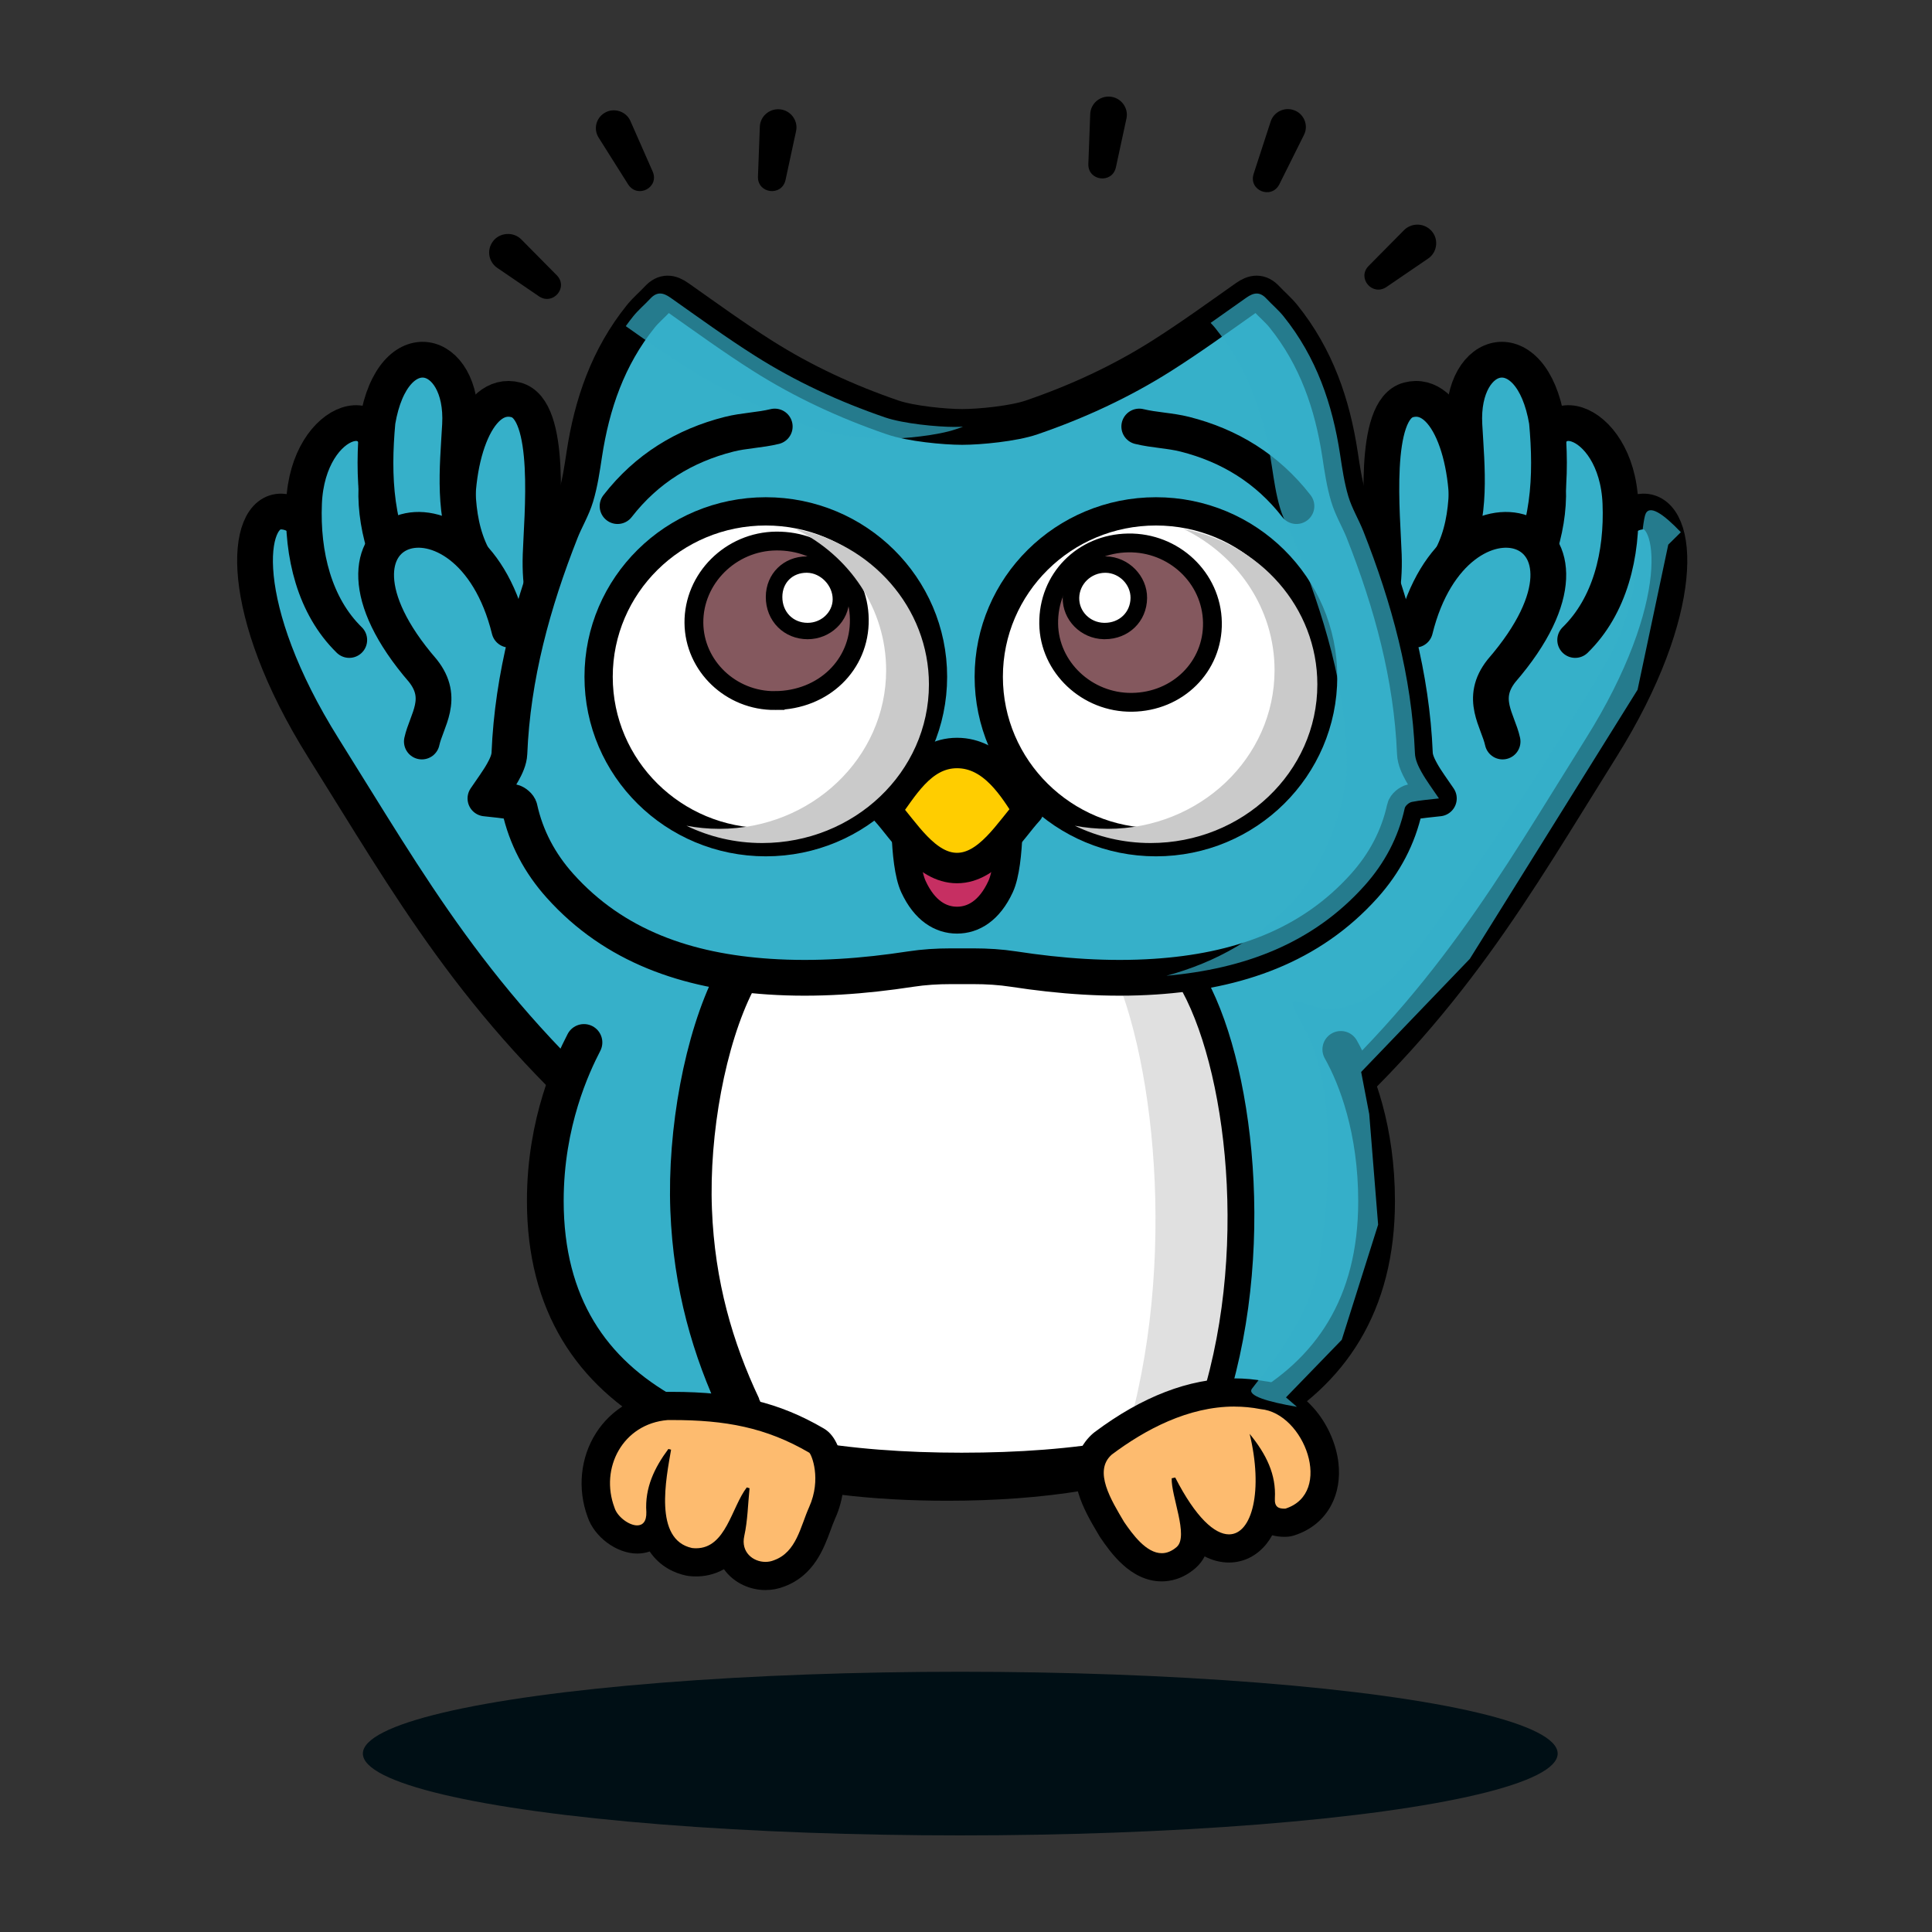 <svg xmlns="http://www.w3.org/2000/svg" xmlns:xlink="http://www.w3.org/1999/xlink" width="500px" height="500px" viewBox="0 0 500 500"><rect x="0" y="0" width="500" height="500" fill="#333333" stroke="none"/><title>youpi</title><g id="youpi" stroke="none" stroke-width="1" fill="none" fill-rule="evenodd"><g id="Fichier-27" transform="translate(66, 25)"><path d="M270.182,268.764 C309.149,234.838 325.828,204.478 348.312,168.629 C370.906,132.611 368.754,107.152 359.213,107.384 C348.727,107.644 344.118,128.127 343.424,135.07 L313.425,113.333 C315.167,94.747 308.887,75.776 298.532,78.483 C288.985,80.98 291.814,108.827 292.131,118.617 C292.666,135.221 286.708,141.532 275.911,154.656 C265.764,162.318 248.91,168.904 228.807,173.918" id="Path" stroke="#000000" stroke-width="9.254" fill="#36B0C9" fill-rule="nonzero" stroke-linecap="round" stroke-linejoin="round"></path><path d="M326.281,128.732 C332.409,121.119 335.948,107.53 334.244,97.383 C330.759,76.603 352.414,82.211 353.359,105.191 C353.905,118.526 350.661,131.828 341.655,140.63" id="Path" stroke="#000000" stroke-width="9.254" fill="#36B0C9" fill-rule="nonzero" stroke-linecap="round" stroke-linejoin="round"></path><path d="M309.766,118.925 C315.025,108.649 313.616,96.205 312.988,85.032 C311.863,64.992 330.333,60.394 334.337,84.07 C335.626,98.129 335.101,112.95 327.057,125.555" id="Path" stroke="#000000" stroke-width="9.254" fill="#36B0C9" fill-rule="nonzero" stroke-linecap="round" stroke-linejoin="round"></path><path d="M300.219,137.966 C310.689,95.449 356.024,109.929 322.622,148.561 C316.838,155.812 321.688,161.475 322.868,166.905" id="Path" stroke="#000000" stroke-width="9.254" fill="#36B0C9" fill-rule="nonzero" stroke-linecap="round" stroke-linejoin="round"></path><path d="M95.86,268.764 C56.894,234.838 40.215,204.478 17.73,168.629 C-4.864,132.611 -2.712,107.152 6.829,107.384 C17.315,107.644 21.924,128.127 22.618,135.07 L52.617,113.333 C50.875,94.747 57.156,75.776 67.51,78.483 C77.057,80.98 74.228,108.827 73.911,118.617 C73.376,135.221 79.334,141.532 90.131,154.656 C100.279,162.318 117.132,168.904 137.236,173.918" id="Path" stroke="#000000" stroke-width="9.254" fill="#36B0C9" fill-rule="nonzero" stroke-linecap="round" stroke-linejoin="round"></path><path d="M39.761,128.732 C33.634,121.119 30.095,107.53 31.799,97.383 C35.283,76.603 13.629,82.211 12.684,105.191 C12.138,118.526 15.382,131.828 24.387,140.63" id="Path" stroke="#000000" stroke-width="9.254" fill="#36B0C9" fill-rule="nonzero" stroke-linecap="round" stroke-linejoin="round"></path><path d="M56.276,118.925 C51.017,108.649 52.426,96.205 53.054,85.032 C54.179,64.992 35.709,60.394 31.706,84.07 C30.417,98.129 30.941,112.95 38.986,125.555" id="Path" stroke="#000000" stroke-width="9.254" fill="#36B0C9" fill-rule="nonzero" stroke-linecap="round" stroke-linejoin="round"></path><path d="M65.823,137.966 C55.353,95.449 10.019,109.929 43.42,148.561 C49.204,155.812 44.354,161.475 43.175,166.905" id="Path" stroke="#000000" stroke-width="9.254" fill="#36B0C9" fill-rule="nonzero" stroke-linecap="round" stroke-linejoin="round"></path><path d="M73.523,51.716 L62.699,44.33 C60.482,42.817 59.93,39.819 61.454,37.625 C63.147,35.14 66.855,34.837 68.947,36.993 C68.947,36.993 78.144,46.292 78.144,46.292 C81.126,49.431 77.117,54.083 73.523,51.716 L73.523,51.716 Z" id="Path" fill="#000000" fill-rule="nonzero"></path><path d="M130.158,20.784 L130.644,7.795 C130.742,5.207 132.943,3.18 135.559,3.278 C138.476,3.353 140.655,6.136 140.021,8.945 C140.021,8.945 137.274,21.659 137.274,21.659 C136.247,25.89 130.092,25.101 130.158,20.784 L130.158,20.784 L130.158,20.784 Z" id="Path" fill="#000000" fill-rule="nonzero"></path><path d="M96.598,22.783 L88.919,10.604 C87.554,8.443 88.225,5.596 90.41,4.25 C92.791,2.754 96.046,3.759 97.155,6.325 C97.155,6.325 102.949,19.482 102.949,19.482 C104.615,23.561 99.028,26.435 96.603,22.783 L96.603,22.783 L96.598,22.783 Z" id="Path" fill="#000000" fill-rule="nonzero"></path><path d="M288.144,43.882 L297.341,34.583 C299.226,32.681 302.306,32.649 304.228,34.508 C306.418,36.577 306.09,40.246 303.589,41.921 C303.589,41.921 292.765,49.307 292.765,49.307 C289.133,51.679 285.179,46.983 288.144,43.882 L288.144,43.882 Z" id="Path" fill="#000000" fill-rule="nonzero"></path><path d="M215.661,17.509 C215.661,17.509 216.147,4.52 216.147,4.52 C216.245,1.932 218.446,-0.094 221.062,0.003 C223.979,0.079 226.158,2.862 225.524,5.671 C225.524,5.671 222.777,18.385 222.777,18.385 C221.751,22.615 215.596,21.826 215.661,17.509 L215.661,17.509 L215.661,17.509 Z" id="Path" fill="#000000" fill-rule="nonzero"></path><path d="M258.407,20.097 L262.853,6.438 C263.645,4.012 266.272,2.678 268.724,3.461 C271.416,4.293 272.743,7.406 271.476,9.896 C271.476,9.896 265.059,22.767 265.059,22.767 C262.984,26.657 257.162,24.296 258.413,20.103 L258.413,20.103 L258.407,20.097 Z" id="Path" fill="#000000" fill-rule="nonzero"></path><path d="M290.258,286.092 C290.258,339.815 242.023,356.024 182.516,356.024 C123.009,356.024 74.774,339.815 74.774,286.092 C74.774,232.369 123.009,188.814 182.516,188.814 C242.023,188.814 290.258,232.363 290.258,286.092 Z" id="Path" fill="#36B0C9" fill-rule="nonzero"></path><path d="M243.061,346.941 C243.312,345.882 243.53,344.953 243.798,344.261 C259.297,304.062 253.689,253.484 241.532,230.975 C240.527,229.116 239.609,212.712 238.014,213.085 C223.52,216.478 141.589,216.424 126.521,214.133 C125.718,214.009 124.56,228.036 124.063,229.013 C116.483,243.975 112.081,267.797 112.867,288.107 C113.621,307.672 118.503,324.248 125.543,339.145 C125.931,339.961 126.581,346.455 127.274,351.377 C142.67,356.062 160.354,358.007 179.174,358.007 C203.094,358.007 225.191,354.868 243.066,346.947 L243.061,346.941 Z" id="Path" stroke="#000000" stroke-width="10.77" fill="#FFFFFF" fill-rule="nonzero"></path><path d="M281.001,246.584 C285.168,253.96 290.258,267.467 290.258,285.865 C290.258,339.588 242.367,355.711 182.866,355.711 C123.364,355.711 75.124,339.501 75.124,285.778 C75.124,265.355 82.136,250.593 85.129,244.785" id="Path" stroke="#000000" stroke-width="9.508" stroke-linecap="round" stroke-linejoin="round"></path><g id="Group" transform="translate(84.514, 335.211)" fill-rule="nonzero"><path d="M47.583,47.65 C44.694,47.65 41.931,46.375 40.188,44.235 C39.173,42.987 38.55,41.523 38.342,39.94 C36.273,42.349 33.526,44.122 29.632,44.122 C29.146,44.122 28.649,44.095 28.146,44.035 C28.026,44.019 27.906,44.003 27.786,43.976 C22.952,42.928 20.347,39.848 19.058,35.979 C18.922,36.158 18.774,36.325 18.616,36.482 C17.529,37.589 16.027,38.2 14.383,38.2 L14.383,38.2 C10.631,38.2 6.219,34.855 5.039,31.143 C2.723,24.914 3.412,17.976 6.88,12.568 C10.178,7.429 15.672,4.182 21.958,3.663 C22.051,3.658 22.144,3.652 22.237,3.652 C22.641,3.652 23.051,3.652 23.449,3.652 C39.096,3.652 49.921,6.251 60.811,12.616 C60.925,12.681 61.04,12.757 61.144,12.838 C63.64,14.686 65.955,23.109 62.258,31.333 C61.81,32.327 61.406,33.429 60.974,34.596 C59.309,39.118 57.244,44.743 51.138,46.98 C50.019,47.428 48.828,47.655 47.589,47.655 L47.583,47.65 Z" id="Path" fill="#FDBB6F"></path><path d="M23.444,7.294 C37.136,7.294 47.687,9.18 58.926,15.75 C59.489,16.166 62.176,22.52 58.883,29.841 C56.633,34.839 55.639,41.474 49.795,43.576 C49.09,43.868 48.331,44.003 47.578,44.003 C44.361,44.003 41.182,41.474 42.1,37.319 C42.99,33.288 43.045,29.074 43.471,24.946 C43.23,24.87 42.996,24.795 42.755,24.725 C38.807,29.863 37.365,40.48 29.626,40.48 C29.288,40.48 28.938,40.458 28.572,40.415 C18.561,38.238 21.909,22.309 23.16,14.961 C22.925,14.902 22.696,14.842 22.461,14.783 C18.873,19.608 16.328,24.816 16.759,31.106 C16.836,33.613 15.771,34.558 14.378,34.558 C12.188,34.558 9.19,32.229 8.523,29.982 C4.651,19.721 10.686,8.256 22.253,7.3 C22.652,7.3 23.051,7.3 23.444,7.3 M23.444,0.005 C23.034,0.005 22.614,0.005 22.199,0.005 C22.013,0.005 21.827,0.016 21.647,0.032 C14.203,0.643 7.682,4.501 3.761,10.617 C-0.302,16.955 -1.127,25.06 1.549,32.327 C3.253,37.519 9.048,41.847 14.383,41.847 C15.514,41.847 16.606,41.663 17.622,41.312 C20.396,45.397 24.301,46.947 26.994,47.536 C27.234,47.59 27.474,47.628 27.72,47.655 C28.365,47.731 29.004,47.769 29.632,47.769 C31.647,47.769 34.225,47.374 36.846,45.899 C36.999,46.11 37.157,46.315 37.321,46.521 C39.752,49.509 43.591,51.292 47.583,51.292 C49.276,51.292 50.915,50.984 52.46,50.373 C60.122,47.542 62.711,40.502 64.426,35.839 C64.836,34.731 65.218,33.688 65.611,32.808 C68.047,27.394 68.069,22.466 67.659,19.284 C67.331,16.733 66.332,12.13 63.345,9.915 C63.132,9.758 62.908,9.607 62.673,9.472 C51.166,2.745 39.795,0 23.438,0 L23.438,0 L23.444,0.005 Z" id="Shape" fill="#000000"></path></g><ellipse id="Oval" fill="#000F15" fill-rule="nonzero" cx="182.516" cy="428.825" rx="154.606" ry="21.175"></ellipse><path d="M239.981,231.596 C238.976,229.737 238.058,213.334 236.463,213.707 C233.471,214.409 227.594,214.96 220.025,215.376 C220.483,219.553 220.904,223.502 221.335,224.41 C233.492,249.886 239.101,307.121 223.602,352.615 C223.493,352.933 223.394,353.306 223.296,353.706 C229.741,352.101 235.841,350.075 241.51,347.563 C241.761,346.504 241.979,345.574 242.247,344.883 C257.746,304.684 252.138,254.105 239.981,231.596 L239.981,231.596 Z" id="Path" fill="#E0E0E0" fill-rule="nonzero" style="mix-blend-mode: multiply;"></path><g id="Group" transform="translate(59.63, 50.961)"><path d="M120.418,174.103 C116.939,174.103 113.46,174.314 110.019,174.843 C97.895,176.702 85.678,177.61 73.395,176.794 C52.249,175.389 33.396,169.014 19.295,153.285 C14.041,147.423 10.513,140.745 8.853,133.207 C8.711,132.548 7.728,131.721 6.996,131.575 C4.784,131.127 2.501,130.97 0,130.673 C1.589,128.301 3.2,126.178 4.484,123.892 C5.325,122.39 6.139,120.667 6.204,119.013 C7.023,99.103 12.223,80.1 19.552,61.53 C20.753,58.493 22.506,55.619 23.435,52.523 C24.494,48.978 25.024,45.288 25.581,41.63 C27.553,28.668 31.692,16.49 40.218,5.894 C41.534,4.257 43.199,2.874 44.636,1.323 C46.323,-0.498 47.902,-0.292 49.862,1.091 C57.093,6.186 64.253,11.389 71.741,16.133 C82.205,22.763 93.471,27.982 105.366,32.061 C110.101,33.688 118.872,34.531 123.372,34.531 C127.873,34.531 136.649,33.688 141.379,32.061 C153.279,27.977 164.546,22.757 175.004,16.133 C182.492,11.389 189.657,6.186 196.882,1.091 C198.843,-0.292 200.421,-0.498 202.109,1.323 C203.551,2.874 205.211,4.257 206.527,5.894 C215.052,16.49 219.192,28.663 221.164,41.63 C221.721,45.288 222.25,48.978 223.31,52.523 C224.233,55.624 225.992,58.493 227.193,61.53 C234.528,80.1 239.721,99.103 240.541,119.013 C240.606,120.667 241.42,122.385 242.261,123.892 C243.539,126.178 245.15,128.301 246.745,130.673 C244.243,130.97 241.961,131.127 239.749,131.575 C239.017,131.721 238.039,132.553 237.892,133.207 C236.237,140.745 232.704,147.428 227.45,153.285 C213.354,169.014 194.501,175.389 173.349,176.794 C161.067,177.61 148.85,176.702 136.725,174.843 C133.285,174.314 129.806,174.103 126.327,174.103 L120.401,174.103 L120.418,174.103 Z" id="Path" stroke="#000000" stroke-width="9.254" fill="#36B0C9" fill-rule="nonzero" stroke-linecap="round" stroke-linejoin="round"></path><path d="M169.21,34.422 C173.093,35.368 177.167,35.444 181.039,36.427 C192.53,39.339 202.333,45.293 209.891,55.019" id="Path" stroke="#000000" stroke-width="9.254" stroke-linecap="round" stroke-linejoin="round"></path><ellipse id="Oval" stroke="#000000" stroke-width="7.316" fill="#FFFFFF" fill-rule="nonzero" stroke-linecap="round" stroke-linejoin="round" cx="72.56" cy="99.189" rx="43.27" ry="42.809"></ellipse><ellipse id="Oval" stroke="#000000" stroke-width="7.316" fill="#FFFFFF" fill-rule="nonzero" stroke-linecap="round" stroke-linejoin="round" cx="173.53" cy="99.189" rx="43.27" ry="42.809"></ellipse><path d="M167.336,105.797 C155.693,105.943 145.917,96.731 145.769,85.476 C145.617,73.833 154.54,64.745 166.321,64.55 C178.172,64.356 187.953,73.584 188.144,85.141 C188.335,96.553 179.166,105.651 167.336,105.797 L167.336,105.797 Z" id="Path" stroke="#000000" stroke-width="4.87" fill="#84585E" fill-rule="nonzero"></path><g transform="translate(149.395, 68.035)" fill-rule="nonzero"><path d="M10.651,19.311 C5.889,19.197 2.071,15.345 2.142,10.714 C2.213,5.976 6.2,2.118 11.022,2.118 L11.186,2.118 C15.839,2.204 19.739,6.16 19.695,10.752 C19.651,15.631 15.861,19.311 10.88,19.311 C10.88,19.311 10.645,19.311 10.645,19.311 L10.651,19.311 Z" id="Path" fill="#FFFFFF"></path><path d="M11.022,4.241 C11.066,4.241 11.104,4.241 11.148,4.241 C14.643,4.306 17.587,7.294 17.554,10.736 C17.521,14.453 14.67,17.193 10.88,17.193 C10.82,17.193 10.76,17.193 10.695,17.193 C7.074,17.106 4.228,14.248 4.277,10.747 C4.332,7.148 7.358,4.241 11.017,4.241 M11.022,0 C5.037,0 0.089,4.793 0.001,10.682 C-0.086,16.469 4.671,21.288 10.602,21.429 C10.695,21.429 10.793,21.429 10.886,21.429 C17.079,21.429 21.787,16.847 21.841,10.774 C21.896,5.041 17.035,0.108 11.23,0 C11.164,0 11.093,0 11.022,0 L11.022,0 L11.022,0 Z" id="Shape" fill="#000000"></path></g><path d="M74.974,105.343 C63.532,105.446 54.062,96.396 53.953,85.26 C53.844,73.757 63.494,64.156 75.263,64.058 C87.344,63.956 96.601,72.676 96.759,84.315 C96.923,96.12 87.48,105.23 74.974,105.338 L74.974,105.343 Z" id="Path" stroke="#000000" stroke-width="4.87" fill="#84585E" fill-rule="nonzero"></path><g transform="translate(72.559, 68.035)" fill-rule="nonzero"><path d="M10.792,19.316 C8.427,19.311 6.248,18.43 4.659,16.841 C3.02,15.204 2.125,12.94 2.136,10.466 C2.163,5.63 5.713,2.118 10.579,2.118 L10.716,2.118 C15.407,2.183 19.487,6.397 19.443,11.136 C19.405,15.647 15.532,19.316 10.819,19.316 L10.787,19.316 L10.792,19.316 Z" id="Path" fill="#FFFFFF"></path><path d="M10.584,4.236 C10.623,4.236 10.655,4.236 10.694,4.236 C14.205,4.285 17.34,7.543 17.307,11.114 C17.28,14.453 14.353,17.193 10.825,17.193 L10.803,17.193 C7.018,17.182 4.26,14.334 4.282,10.471 C4.304,6.797 6.904,4.231 10.584,4.231 M10.584,0 C4.582,0 0.033,4.495 0,10.455 C-0.016,13.497 1.098,16.296 3.141,18.333 C5.134,20.321 7.848,21.423 10.787,21.434 L10.825,21.434 C16.712,21.434 21.54,16.82 21.589,11.152 C21.638,5.29 16.576,0.076 10.748,0 L10.584,0 L10.584,0 Z" id="Shape" fill="#000000"></path></g><path d="M135.54,130.408 C135.54,130.408 136.196,147.271 133.318,153.507 C130.439,159.747 126.261,162.173 122.045,162.173 C117.829,162.173 113.651,159.742 110.773,153.507 C107.895,147.271 108.55,130.408 108.55,130.408" id="Path" stroke="#000000" stroke-width="6.957" fill="#C62F62" fill-rule="nonzero" stroke-linecap="round"></path><path d="M122.045,118.916 C112.586,118.916 107.742,128.48 103.58,133.802 C108.31,138.951 113.826,148.687 122.045,148.687 C130.265,148.687 135.781,138.951 140.51,133.802 C136.906,128.188 131.504,118.916 122.045,118.916 Z" id="Path" stroke="#000000" stroke-width="7.88" fill="#FFCD00" fill-rule="nonzero" stroke-linecap="round" stroke-linejoin="round"></path><path d="M52.123,19.191 C62.587,25.821 73.854,31.04 85.749,35.119 C90.484,36.746 99.255,37.589 103.755,37.589 C108.255,37.589 117.032,36.746 121.761,35.119 C122.384,34.909 123.001,34.687 123.618,34.471 C122.81,34.509 122.062,34.525 121.412,34.525 C116.906,34.525 108.135,33.682 103.406,32.056 C91.505,27.971 80.238,22.752 69.78,16.128 C62.292,11.384 55.127,6.18 47.902,1.085 C45.941,-0.298 44.363,-0.503 42.675,1.318 C41.233,2.868 39.573,4.252 38.257,5.889 C37.58,6.726 36.941,7.58 36.318,8.444 C41.517,12.124 46.738,15.776 52.129,19.191 L52.123,19.191 Z" id="Path" fill="#36B0C9" fill-rule="nonzero" opacity="0.7" style="mix-blend-mode: multiply;"></path><path d="M242.277,123.892 C241.436,122.39 240.623,120.667 240.557,119.013 C239.738,99.103 234.539,80.1 227.209,61.53 C226.008,58.493 224.255,55.619 223.326,52.523 C222.267,48.978 221.737,45.288 221.18,41.63 C219.209,28.668 215.069,16.49 206.544,5.894 C205.227,4.257 203.562,2.874 202.125,1.323 C200.438,-0.498 198.859,-0.292 196.899,1.091 C193.824,3.257 190.76,5.44 187.68,7.601 C188.101,8.039 188.51,8.488 188.887,8.958 C197.412,19.553 201.552,31.726 203.523,44.694 C204.081,48.352 204.61,52.042 205.67,55.586 C206.593,58.688 208.351,61.557 209.553,64.593 C216.887,83.164 222.9,102.15 222.9,122.077 C222.9,134.099 215.063,150.492 209.815,156.349 C200.471,166.777 189.034,173.087 176.233,176.567 C196.222,174.784 214.015,168.3 227.472,153.285 C232.725,147.423 236.253,140.745 237.914,133.207 C238.056,132.548 239.039,131.721 239.771,131.575 C241.982,131.127 244.265,130.97 246.767,130.673 C245.177,128.301 243.566,126.178 242.283,123.892 L242.277,123.892 Z" id="Path" fill="#36B0C9" fill-rule="nonzero" opacity="0.7" style="mix-blend-mode: multiply;"></path><path d="M80.129,60.919 C94.116,67.711 103.701,81.532 103.701,97.493 C103.701,120.164 84.373,138.54 60.534,138.54 C57.617,138.54 54.767,138.259 52.014,137.735 C57.896,140.593 64.553,142.214 71.609,142.214 C95.448,142.214 114.776,123.838 114.776,101.167 C114.776,81.273 99.888,64.685 80.129,60.925 L80.129,60.919 Z" id="Path" fill="#CACACA" fill-rule="nonzero" style="mix-blend-mode: multiply;"></path><path d="M180.651,60.919 C194.638,67.711 204.223,81.532 204.223,97.493 C204.223,120.164 184.895,138.54 161.056,138.54 C158.139,138.54 155.289,138.259 152.536,137.735 C158.418,140.593 165.075,142.214 172.131,142.214 C195.97,142.214 215.298,123.838 215.298,101.167 C215.298,81.273 200.41,64.685 180.651,60.925 L180.651,60.919 Z" id="Path" fill="#CACACA" fill-rule="nonzero" style="mix-blend-mode: multiply;"></path><path d="M34.194,55.019 C41.747,45.293 51.555,39.339 63.046,36.427 C66.918,35.444 70.992,35.373 74.875,34.422" id="Path" stroke="#000000" stroke-width="9.254" stroke-linecap="round" stroke-linejoin="round"></path></g><g id="Group" transform="translate(212.272, 331.726)" fill-rule="nonzero"><path d="M22.384,48.893 C16.235,48.893 11.751,42.36 9.594,39.216 C9.544,39.145 9.501,39.081 9.463,39.005 L9.135,38.448 C5.509,32.327 0.031,23.082 7.032,16.977 C7.098,16.917 7.169,16.863 7.245,16.804 C18.9,8.072 30.325,3.642 41.204,3.642 C43.662,3.642 46.119,3.874 48.5,4.328 C57.2,5.23 63.547,14.318 64.453,22.299 C65.267,29.441 61.848,35.136 55.535,37.157 C55.207,37.26 54.868,37.319 54.524,37.33 C54.377,37.33 54.235,37.335 54.093,37.335 C53.367,37.335 51.149,37.335 49.5,35.606 C49.396,35.498 49.298,35.39 49.205,35.271 C48.582,37.352 47.714,39.129 46.605,40.518 C44.825,42.755 42.4,43.987 39.784,43.987 L39.784,43.987 C36.873,43.987 33.951,42.539 31.035,39.664 C31.128,42.306 30.587,44.646 28.725,46.299 C26.759,48.006 24.634,48.86 22.379,48.86 L22.384,48.893 Z" id="Path" fill="#FDBB6F"></path><path d="M41.199,7.3 C43.427,7.3 45.688,7.505 47.965,7.953 C59.341,8.958 66.96,29.685 54.399,33.704 C54.295,33.704 54.197,33.71 54.098,33.71 C52.613,33.71 51.537,33.272 51.663,31.062 C52.018,24.887 49.473,19.662 45.136,14.356 C48.664,28.917 45.83,40.367 39.795,40.367 C36.109,40.367 31.226,36.098 25.874,25.654 C25.568,25.719 25.268,25.789 24.962,25.854 C24.782,30.425 29.418,40.82 26.273,43.614 C24.946,44.765 23.646,45.24 22.39,45.24 C18.37,45.24 14.842,40.361 12.647,37.162 C9.337,31.559 4.586,23.968 9.468,19.71 C18.064,13.27 29.2,7.289 41.204,7.289 M41.199,0.011 C29.495,0.011 17.321,4.684 5.012,13.908 C4.864,14.016 4.728,14.129 4.591,14.248 C2.112,16.409 -1.673,21.283 0.812,29.679 C1.959,33.559 4.171,37.298 5.951,40.296 L6.279,40.847 C6.361,40.988 6.453,41.128 6.546,41.263 C9.058,44.921 14.285,52.534 22.384,52.534 C24.569,52.534 27.856,51.94 31.128,49.093 C31.15,49.071 31.172,49.055 31.193,49.033 C32.198,48.136 32.946,47.137 33.487,46.067 C35.541,47.126 37.638,47.655 39.79,47.655 C43.558,47.655 47.01,45.932 49.505,42.803 C50.041,42.128 50.532,41.393 50.974,40.599 C51.936,40.864 52.979,40.999 54.098,40.999 C54.279,40.999 54.47,40.999 54.655,40.988 C55.338,40.966 56.021,40.847 56.671,40.637 C60.98,39.259 64.306,36.53 66.288,32.743 C67.932,29.609 68.566,25.859 68.118,21.899 C67.577,17.149 65.463,12.227 62.312,8.396 C58.697,3.998 54.006,1.291 49.058,0.724 C46.491,0.243 43.847,0 41.21,0 L41.21,0 L41.199,0.011 Z" id="Shape" fill="#000000"></path></g><path d="M266.812,336.638 L281.247,321.741 L290.657,291.943 L288.357,263.318 L286.266,252.42 L314.397,223.14 L357.799,153.511 L365.745,115.954 L369,112.734 C364.538,108.049 360.622,105.207 359.732,108.4 C358.634,112.334 358.077,129.37 351.802,142.472 C346.581,153.376 304.643,218.942 293.486,228.954 C282.328,238.966 274.972,235.773 271.127,234.487 C264.513,232.282 271.684,238.35 274.928,249.421 C279.849,266.214 277.227,290.738 275.179,302.706 C273.158,314.501 264.721,325.777 258.03,334.368 C256.605,336.195 262.143,337.794 269.641,339.085 L266.818,336.649 L266.812,336.638 Z" id="Path" fill="#36B0C9" fill-rule="nonzero" opacity="0.7" style="mix-blend-mode: multiply;"></path></g></g></svg>